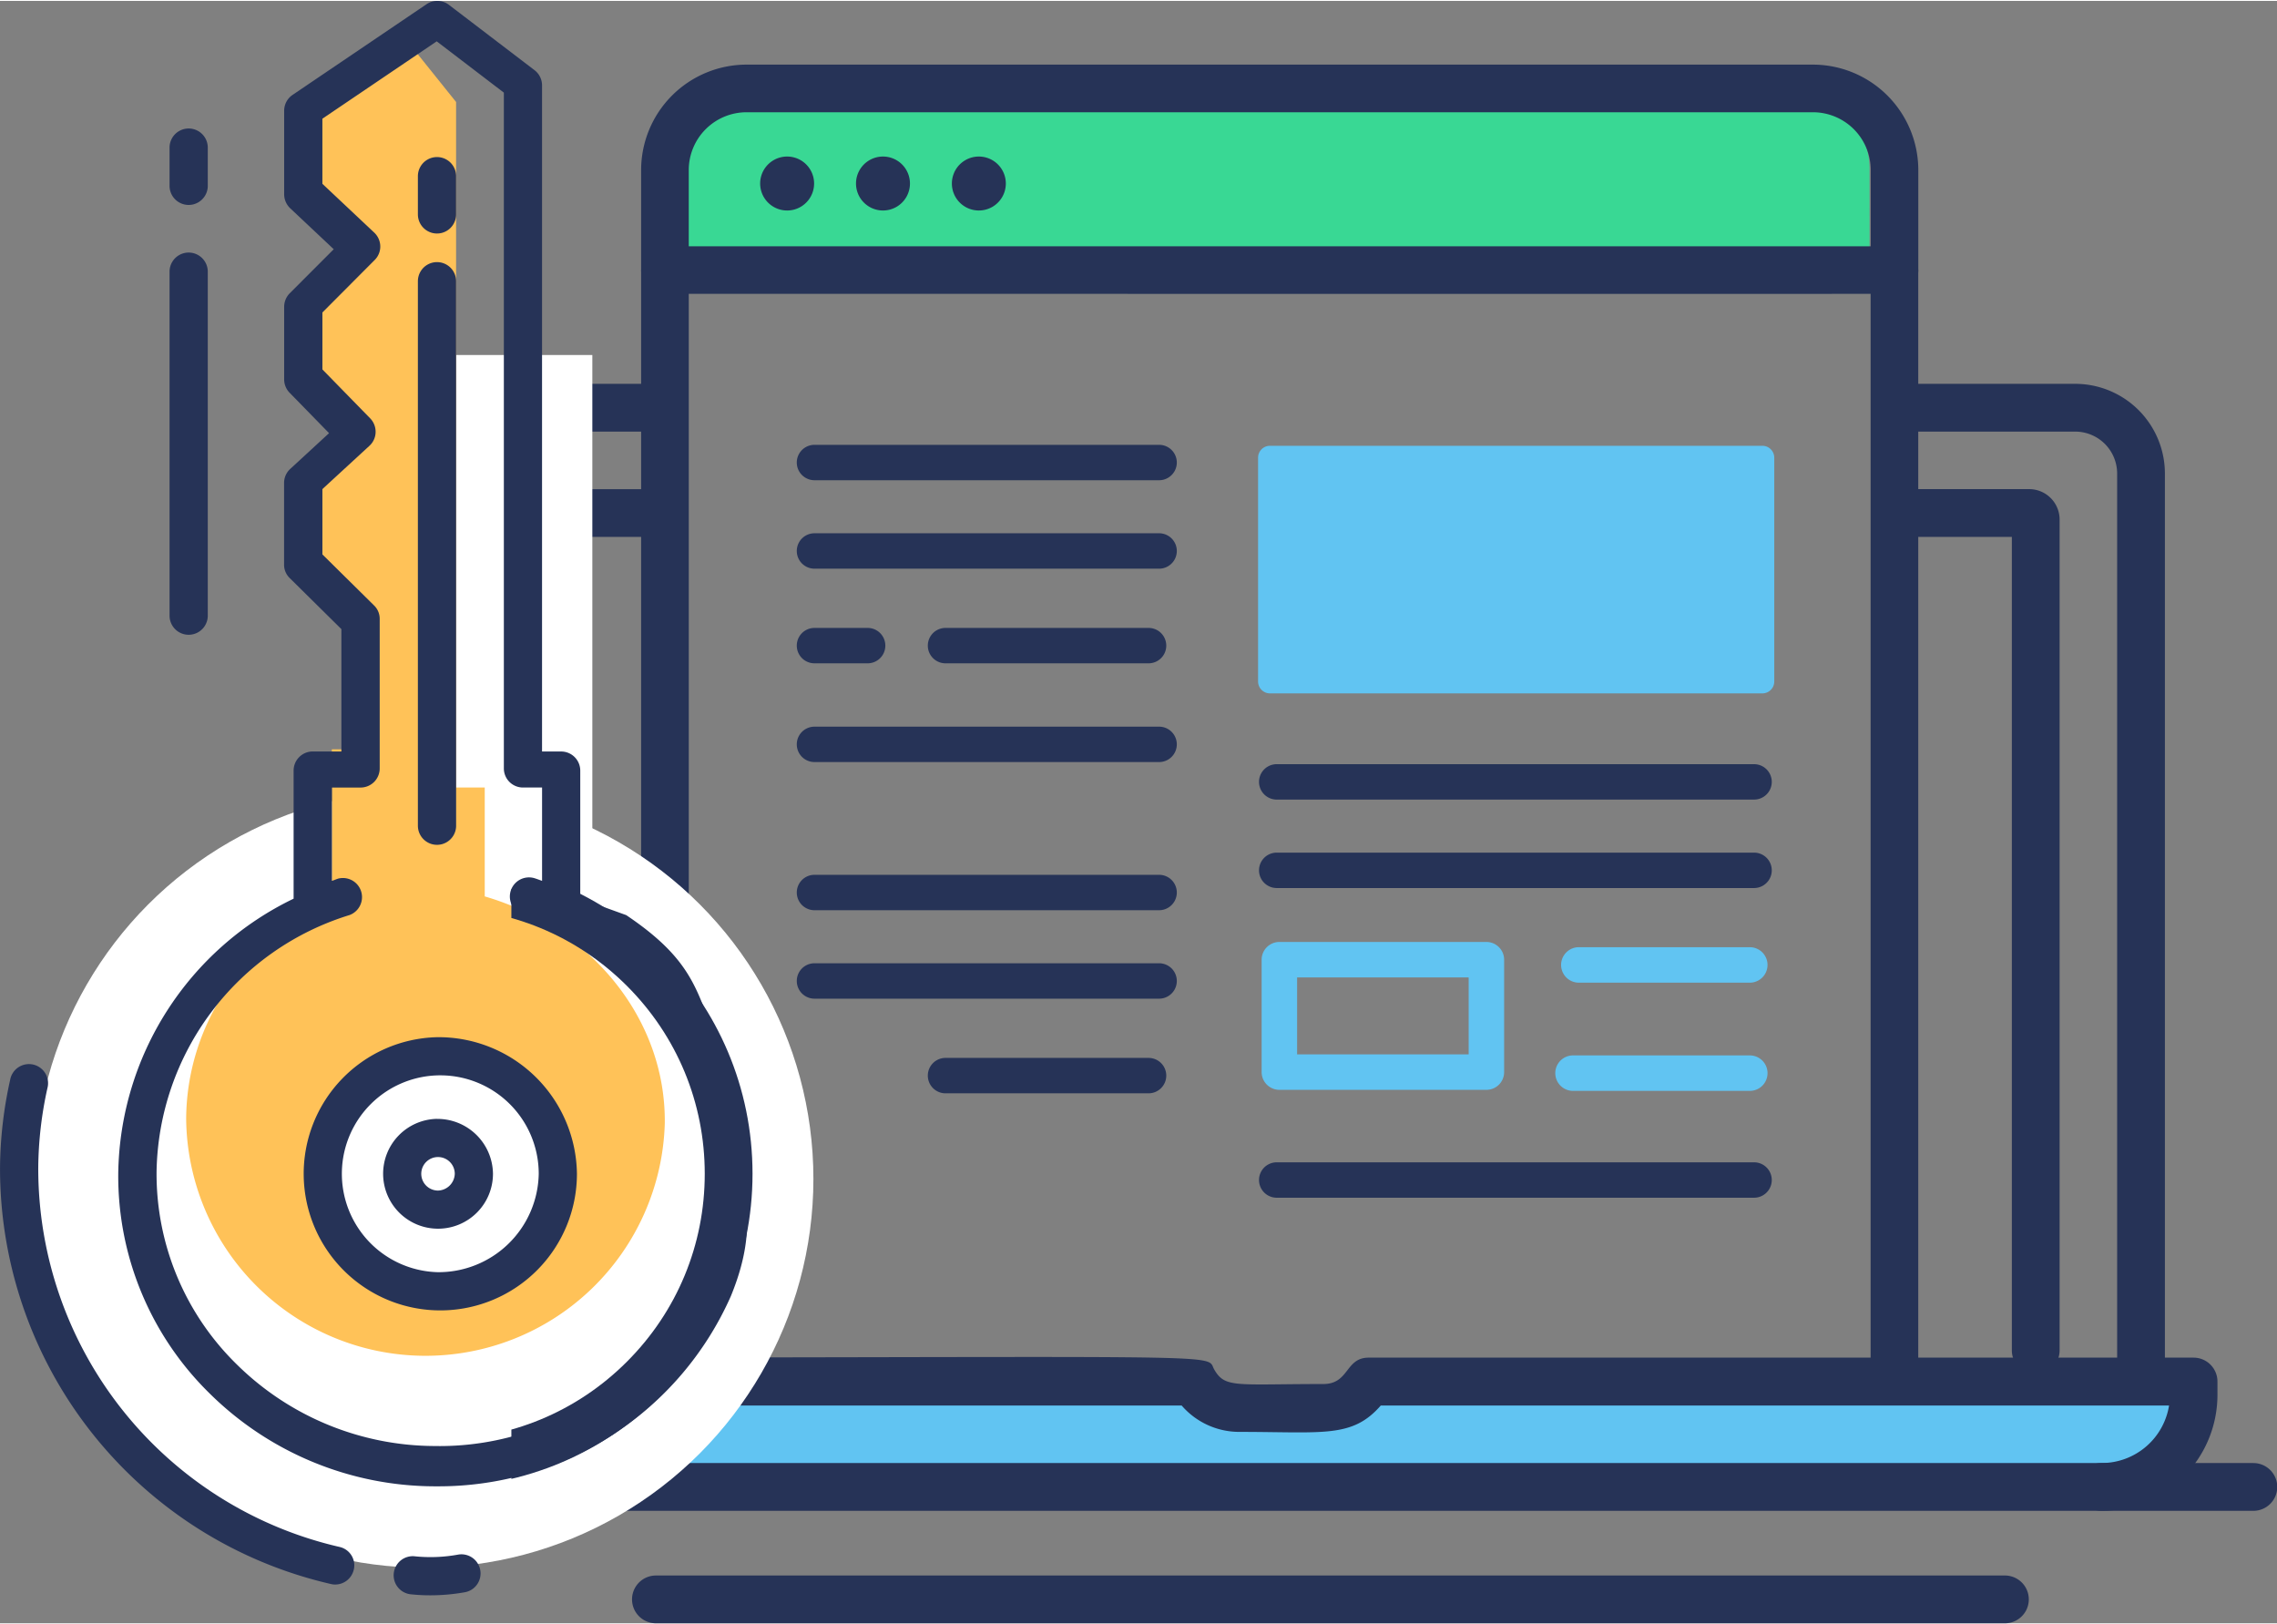 <svg width="143px" height="102px" xmlns="http://www.w3.org/2000/svg" xmlns:xlink="http://www.w3.org/1999/xlink" viewBox="0 0 142.982 101.872"><rect x="0" y="0" width="142.982" height="101.872" fill="#808080" stroke="none"/><defs><style>.a{fill:#fff;}.b{fill:#39d894;}.c{fill:#61c4f2;}.d,.i{fill:#263357;}.e{fill:#ffc258;}.f{clip-path:url(#a);}.g{fill:none;}.h,.i{stroke:none;}</style><clipPath id="a"><rect class="a" width="19.382" height="39.371"/></clipPath></defs><g transform="translate(-878.516 -374.282)"><g transform="translate(896.793 378.282)"><g transform="translate(23.039 1.927)"><path class="b" d="M106.81,7.128a4.58,4.58,0,0,0-4.6-4.558H35.333a4.58,4.58,0,0,0-4.6,4.558v6.567h76.08Z" transform="translate(-30.73 -2.57)"/></g><g transform="translate(4.336 82.699)"><path class="c" d="M69.109,110.32c-1.214,2.084-2.849,1.657-8.134,1.657a3.29,3.29,0,0,1-2.849-1.657H5.78v.825a5.791,5.791,0,0,0,5.787,5.787H115.136a5.791,5.791,0,0,0,5.787-5.787v-.825Z" transform="translate(-5.78 -110.32)"/></g><g transform="translate(21.982 11.417)"><path class="d" d="M29.32,85.291V16.714a1.5,1.5,0,0,1,2.991,0V85.291A1.5,1.5,0,0,1,29.32,85.291Z" transform="translate(-29.32 -15.23)"/></g><g transform="translate(99.187 11.417)"><path class="d" d="M132.31,85.291V16.714a1.5,1.5,0,0,1,2.991,0V85.291A1.5,1.5,0,0,1,132.31,85.291Z" transform="translate(-132.31 -15.23)"/></g><g transform="translate(21.982)"><path class="d" d="M107.926,14.393c-.075.007-77.04,0-77.115,0A1.491,1.491,0,0,1,29.32,12.9V6.619A6.626,6.626,0,0,1,35.939,0H102.9a6.626,6.626,0,0,1,6.619,6.619V12.9A1.492,1.492,0,0,1,107.926,14.393ZM32.311,11.409h74.221V6.619A3.631,3.631,0,0,0,102.9,2.991H35.939a3.631,3.631,0,0,0-3.628,3.628Z" transform="translate(-29.32)"/></g><g transform="translate(6.142 20.045)"><path class="d" d="M8.19,89.394V32.37a5.637,5.637,0,0,1,5.63-5.63H24.03a1.5,1.5,0,0,1,0,3H13.82a2.635,2.635,0,0,0-2.631,2.631V89.4A1.5,1.5,0,0,1,8.19,89.394Z" transform="translate(-8.19 -26.74)"/></g><g transform="translate(100.338 20.045)"><path class="d" d="M148.175,89.394V32.37a2.635,2.635,0,0,0-2.631-2.631h-10.21a1.5,1.5,0,0,1,0-3h10.21a5.637,5.637,0,0,1,5.63,5.63V89.4A1.5,1.5,0,0,1,148.175,89.394Z" transform="translate(-133.846 -26.74)"/></g><g transform="translate(12.754 26.657)"><path class="d" d="M17.01,90.516V37.472a1.91,1.91,0,0,1,1.912-1.912h7.316a1.5,1.5,0,0,1,0,3H20.009V90.516A1.5,1.5,0,0,1,17.01,90.516Z" transform="translate(-17.01 -35.56)"/></g><g transform="translate(100.338 26.657)"><path class="d" d="M141.563,89.676V38.559h-6.229a1.5,1.5,0,0,1,0-3h7.316a1.91,1.91,0,0,1,1.912,1.912v52.2A1.5,1.5,0,0,1,141.563,89.676Zm1.087-51.117Z" transform="translate(-133.846 -35.56)"/></g><g transform="translate(2.829 81.15)"><path class="d" d="M114.626,117.914H11.056c-3.493,0-7.286-2.466-7.286-8.111a1.5,1.5,0,0,1,1.5-1.5c56.327,0,53.014-.337,53.644.742.682,1.177,1.327.907,6.844.907,1.642,0,1.372-1.657,2.849-1.657h51.8a1.5,1.5,0,0,1,1.5,1.5v.825A7.285,7.285,0,0,1,114.626,117.914ZM6.829,111.3a4.291,4.291,0,0,0,4.235,3.613H114.633a4.291,4.291,0,0,0,4.235-3.613H69.37c-1.8,2.061-3.583,1.657-8.9,1.657a4.779,4.779,0,0,1-3.606-1.657Z" transform="translate(-3.77 -108.253)"/></g><g transform="translate(21.424 94.873)"><path class="d" d="M114.772,129.559H30.063a1.5,1.5,0,0,1,0-3h84.708A1.5,1.5,0,0,1,114.772,129.559Z" transform="translate(-28.576 -126.56)"/></g><g transform="translate(29.456 5.808)"><path class="d" d="M39.29,9.406a1.694,1.694,0,0,0,3.388,0A1.694,1.694,0,0,0,39.29,9.406Z" transform="translate(-39.29 -7.748)"/></g><g transform="translate(35.475 5.808)"><path class="d" d="M47.32,9.406a1.694,1.694,0,0,0,3.388,0A1.694,1.694,0,0,0,47.32,9.406Z" transform="translate(-47.32 -7.748)"/></g><g transform="translate(41.495 5.808)"><path class="d" d="M55.35,9.406a1.694,1.694,0,0,0,3.388,0A1.694,1.694,0,0,0,55.35,9.406Z" transform="translate(-55.35 -7.748)"/></g><g transform="translate(112.197 87.812)"><path class="d" d="M160.689,120.139h-9.535a1.5,1.5,0,0,1,0-3h9.535A1.5,1.5,0,0,1,160.689,120.139Z" transform="translate(-149.666 -117.14)"/></g><g transform="translate(0 87.812)"><path class="d" d="M11.019,120.139H1.483a1.5,1.5,0,0,1,0-3h9.535A1.5,1.5,0,0,1,11.019,120.139Z" transform="translate(0.004 -117.14)"/></g><g transform="translate(-7.277 23.874)"><g transform="translate(68.069 20.053)"><path class="d" d="M31.2,38.223H1.225a1.111,1.111,0,0,1,0-2.223H31.2a1.111,1.111,0,0,1,0,2.223Z" transform="translate(-0.124 -36)"/></g><g transform="translate(68.069 45.053)"><path class="d" d="M31.2,38.223H1.225a1.111,1.111,0,0,1,0-2.223H31.2a1.111,1.111,0,0,1,0,2.223Z" transform="translate(-0.124 -36)"/></g><g transform="translate(68.069 25.607)"><path class="d" d="M31.2,48.193H1.225a1.111,1.111,0,0,1,0-2.223H31.2a1.111,1.111,0,0,1,0,2.223Z" transform="translate(-0.124 -45.97)"/></g><g transform="translate(87.037 31.545)"><path class="c" d="M46.015,58.858H35.281a1.114,1.114,0,0,1,0-2.228H46.015a1.114,1.114,0,1,1,0,2.228Z" transform="translate(-34.176 -56.63)"/></g><g transform="translate(86.67 38.34)"><path class="c" d="M45.723,71.058h-11.1a1.114,1.114,0,0,1,0-2.228h11.1a1.114,1.114,0,1,1,0,2.228Z" transform="translate(-33.516 -68.83)"/></g><g transform="translate(39.044)"><path class="d" d="M92.835,2.223H71.195a1.111,1.111,0,0,1,0-2.223H92.835a1.111,1.111,0,0,1,0,2.223Z" transform="translate(-70.094)"/></g><g transform="translate(39.044 27)"><path class="d" d="M92.835,2.223H71.195a1.111,1.111,0,0,1,0-2.223H92.835a1.111,1.111,0,0,1,0,2.223Z" transform="translate(-70.094)"/></g><g transform="translate(39.044 5.554)"><path class="d" d="M92.835,12.193H71.195a1.111,1.111,0,0,1,0-2.223H92.835a1.111,1.111,0,0,1,0,2.223Z" transform="translate(-70.094 -9.97)"/></g><g transform="translate(39.044 32.554)"><path class="d" d="M92.835,12.193H71.195a1.111,1.111,0,0,1,0-2.223H92.835a1.111,1.111,0,0,1,0,2.223Z" transform="translate(-70.094 -9.97)"/></g><g transform="translate(39.044 17.697)"><path class="d" d="M92.835,33.993H71.195a1.111,1.111,0,0,1,0-2.223H92.835a1.111,1.111,0,0,1,0,2.223Z" transform="translate(-70.094 -31.77)"/></g><g transform="translate(39.044 11.497)"><path class="d" d="M74.531,22.863H71.195a1.111,1.111,0,0,1,0-2.223h3.337a1.111,1.111,0,0,1,0,2.223Z" transform="translate(-70.094 -20.64)"/></g><g transform="translate(47.272 11.497)"><path class="d" d="M98.715,22.863H85.965a1.111,1.111,0,0,1,0-2.223h12.75a1.111,1.111,0,0,1,0,2.223Z" transform="translate(-84.864 -20.64)"/></g><g transform="translate(47.272 38.497)"><path class="d" d="M98.715,22.863H85.965a1.111,1.111,0,0,1,0-2.223h12.75a1.111,1.111,0,0,1,0,2.223Z" transform="translate(-84.864 -20.64)"/></g><g transform="translate(68 0.061)"><path class="c" d="M.746.11H31.667a.746.746,0,0,1,.746.746V14.91a.746.746,0,0,1-.746.746H.746A.746.746,0,0,1,0,14.91V.856A.746.746,0,0,1,.746.11Z" transform="translate(0 -0.11)"/></g><g transform="translate(68.223 31.216)"><path class="c" d="M14.51,65.326h-13A1.117,1.117,0,0,1,.4,64.212V57.154A1.117,1.117,0,0,1,1.514,56.04h13a1.117,1.117,0,0,1,1.114,1.114v7.058A1.114,1.114,0,0,1,14.51,65.326ZM2.628,63.1H13.4V58.268H2.628Z" transform="translate(-0.4 -56.04)"/></g></g></g><g transform="translate(880.691 396.516)"><rect class="a" width="13.654" height="36.332" transform="translate(21.366 0)"/><ellipse class="a" cx="24.451" cy="24.415" rx="24.451" ry="24.415" transform="translate(0 27.318)"/></g><g transform="translate(878.516 374.282)"><g transform="translate(11.69 2.46)"><path class="e" d="M38.238,57.87V51.032h-1.8V7.987L33.32,4.1,27.089,8.352,28.27,14.47l2.147,3.239-2.381,3.455v4.318l2.081,3.239-2.081,2.915v4.858l1.8,3.365v8.775h-1.2v9.734a14.62,14.62,0,0,0-9.147,13.459,15.031,15.031,0,0,0,30.055.294C49.622,65.511,44.836,59.8,38.238,57.87Zm-3,24.795a7.38,7.38,0,1,1,7.587-7.377A7.484,7.484,0,0,1,35.24,82.665Z" transform="translate(-19.489 -4.1)"/></g><path class="d" d="M36.435,56.361V48.33a1.2,1.2,0,0,0-1.2-1.2h-1.2V5.3a1.2,1.2,0,0,0-.474-.954L28.189.246A1.2,1.2,0,0,0,26.791.2L18.37,5.9a1.2,1.2,0,0,0-.528,1v5.242a1.212,1.212,0,0,0,.378.876l2.735,2.573L18.19,18.359a1.209,1.209,0,0,0-.348.846v4.558a1.2,1.2,0,0,0,.342.84l2.477,2.537-2.435,2.243a1.2,1.2,0,0,0-.39.882v5.128a1.165,1.165,0,0,0,.36.852l3.239,3.2v7.683h-1.8a1.2,1.2,0,0,0-1.2,1.2v8.043A19.44,19.44,0,0,0,7.424,73.58a19.1,19.1,0,0,0,5.734,13.855,20.158,20.158,0,0,0,14.083,5.836h.2A20.056,20.056,0,0,0,45.894,81.323c2.2-5.368.162-7.531,0-9.636-.03-.975.544-1.946.408-2.719a10.041,10.041,0,0,0-.924-2.688c-1.613-3.773-1.469-5.793-6.057-8.876m5.554,18.7A17.508,17.508,0,0,1,27.265,90.74,17.76,17.76,0,0,1,14.85,85.6a16.726,16.726,0,0,1-5.02-12.127A17.158,17.158,0,0,1,21.945,57.4a1.2,1.2,0,0,0-.726-2.285c-.126.042-.252.1-.378.138v-5.86h1.8a1.2,1.2,0,0,0,1.2-1.2V38.805a1.165,1.165,0,0,0-.36-.852l-3.239-3.2v-4.1L23.2,27.931a1.188,1.188,0,0,0,.384-.852,1.208,1.208,0,0,0-.342-.87l-3-3.071V19.564l3.287-3.3a1.19,1.19,0,0,0,.348-.864,1.206,1.206,0,0,0-.378-.852l-3.257-3.065V7.395l7.179-4.858,4.216,3.221V48.192a1.2,1.2,0,0,0,1.2,1.2h1.2v5.86c-.156-.054-.306-.114-.462-.162a1.2,1.2,0,1,0-.72,2.291A17.067,17.067,0,0,1,45.036,73.118M26.239,51.79V17.6a1.2,1.2,0,1,1,2.4,0V51.79a1.2,1.2,0,1,1-2.4,0Zm0-38.386v-2.4a1.2,1.2,0,1,1,2.4,0v2.4a1.2,1.2,0,1,1-2.4,0ZM10.645,38.6V17a1.2,1.2,0,0,1,2.4,0V38.6a1.2,1.2,0,1,1-2.4,0Zm0-26.99v-2.4a1.2,1.2,0,0,1,2.4,0v2.4a1.2,1.2,0,0,1-2.4,0ZM27.439,65.069a8.579,8.579,0,1,0,8.787,8.577A8.691,8.691,0,0,0,27.439,65.069Zm0,14.754a6.181,6.181,0,1,1,6.388-6.178A6.293,6.293,0,0,1,27.439,79.824Zm0-9.626a3.449,3.449,0,1,0,3.515,3.449A3.487,3.487,0,0,0,27.439,70.2Zm0,4.5a1.052,1.052,0,1,1,1.116-1.05A1.086,1.086,0,0,1,27.439,74.7Zm-5.23,23.823a1.2,1.2,0,0,1-1.164.918,1.1,1.1,0,0,1-.282-.036A26.764,26.764,0,0,1,0,73.214a26.157,26.157,0,0,1,.636-5.47,1.2,1.2,0,1,1,2.339.528A23.806,23.806,0,0,0,2.4,73.244,24.379,24.379,0,0,0,21.327,97.079,1.184,1.184,0,0,1,22.209,98.525Zm7.947.012a1.2,1.2,0,0,1-.972,1.391,12.387,12.387,0,0,1-2.153.192,11.471,11.471,0,0,1-1.2-.06,1.2,1.2,0,1,1,.24-2.387,9.633,9.633,0,0,0,2.687-.108A1.2,1.2,0,0,1,30.156,98.537Z" transform="translate(0.002 0.001)"/><g class="f" transform="translate(32.111 55.779)"><g class="g" transform="translate(-24.228 -1.817)"><path class="h" d="M19.685,0A19.685,19.685,0,1,1,0,19.685,19.685,19.685,0,0,1,19.685,0Z"/><path class="i" d="M 19.685 3 C 15.229 3 11.038 4.736 7.887 7.887 C 4.736 11.038 3 15.229 3 19.685 C 3 24.142 4.736 28.332 7.887 31.484 C 11.038 34.635 15.229 36.371 19.685 36.371 C 24.142 36.371 28.332 34.635 31.484 31.484 C 34.635 28.332 36.371 24.142 36.371 19.685 C 36.371 15.229 34.635 11.038 31.484 7.887 C 28.332 4.736 24.142 3 19.685 3 M 19.685 0 C 30.557 0 39.371 8.813 39.371 19.685 C 39.371 30.557 30.557 39.371 19.685 39.371 C 8.813 39.371 3.814697265625e-06 30.557 3.814697265625e-06 19.685 C 3.814697265625e-06 8.813 8.813 0 19.685 0 Z"/></g></g></g></g></svg>